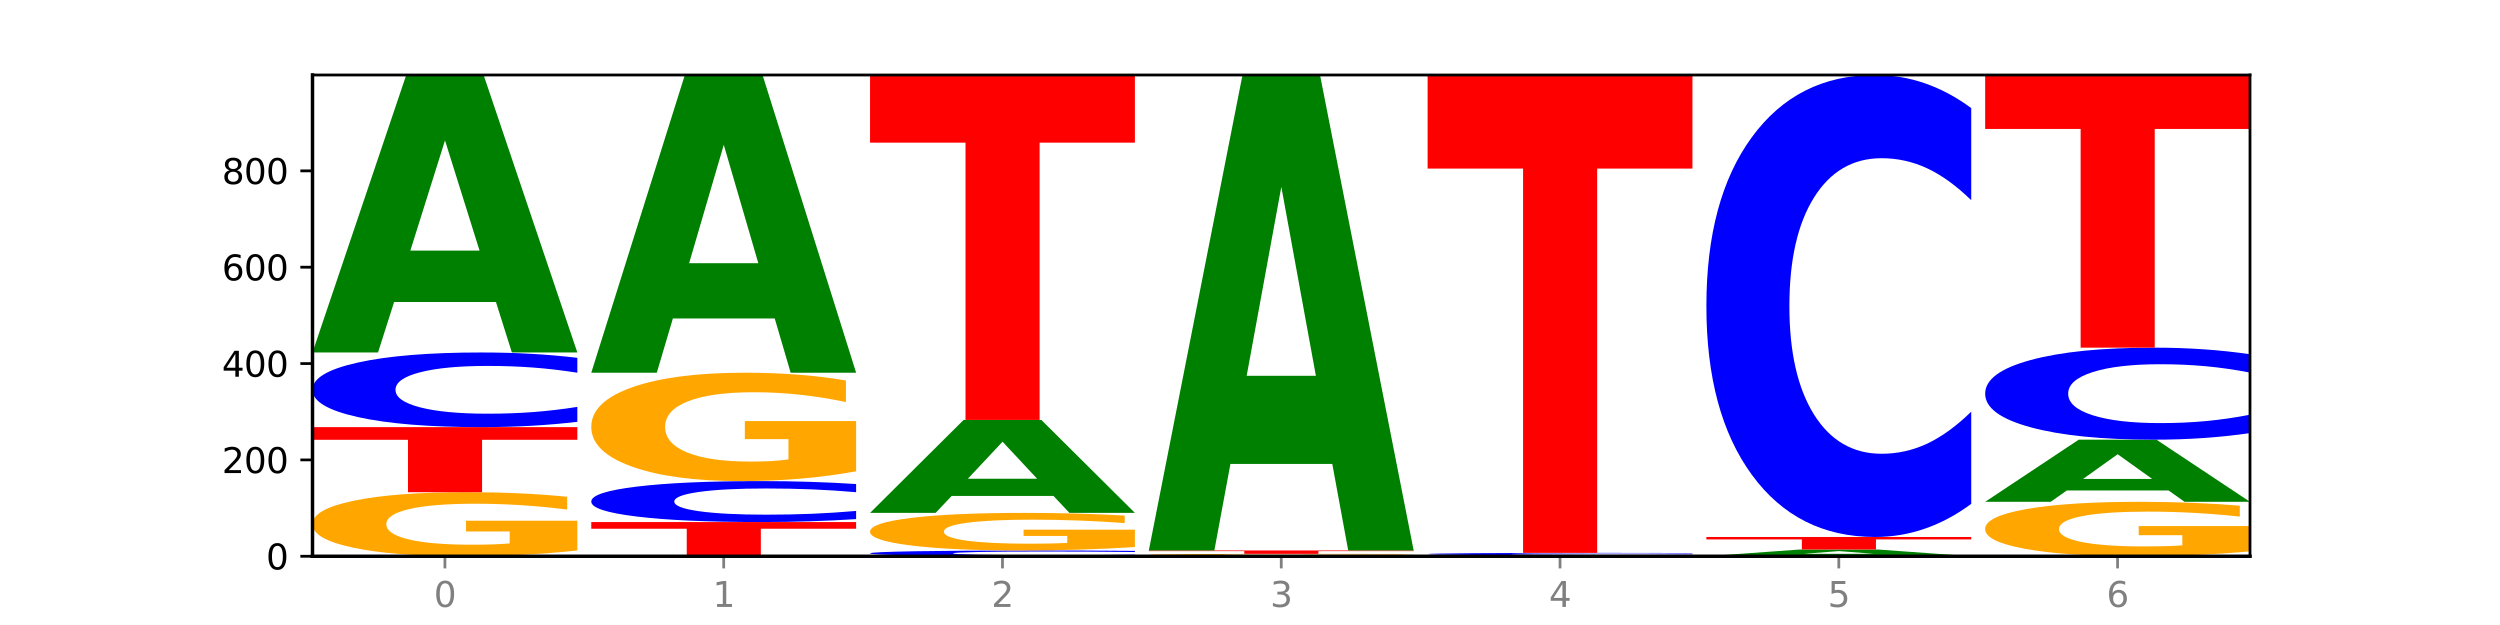 <?xml version="1.0" encoding="utf-8" standalone="no"?>
<!DOCTYPE svg PUBLIC "-//W3C//DTD SVG 1.1//EN"
  "http://www.w3.org/Graphics/SVG/1.1/DTD/svg11.dtd">
<svg xmlns:xlink="http://www.w3.org/1999/xlink" width="720pt" height="180pt" viewBox="0 0 720 180" xmlns="http://www.w3.org/2000/svg" version="1.1">
 <defs>
  <style type="text/css">*{stroke-linejoin: round; stroke-linecap: butt}</style>
 </defs>
 <g id="figure_1">
  <g id="patch_1">
   <path d="M 0 180 
L 720 180 
L 720 0 
L 0 0 
z
" style="fill: #ffffff"/>
  </g>
  <g id="axes_1">
   <g id="patch_2">
    <path d="M 90 160.2 
L 648 160.2 
L 648 21.6 
L 90 21.6 
z
" style="fill: #ffffff"/>
   </g>
   <g id="line2d_1">
    <path d="M 90 160.2 
L 648 160.2 
" clip-path="url(#p8a894bf767)" style="fill: none; stroke: #000000; stroke-width: 0.5; stroke-linecap: square"/>
   </g>
   <g id="patch_3">
    <path d="M 166.273 158.53 
Q 158.581 159.365 150.308 159.785 
Q 142.034 160.2 133.214 160.2 
Q 113.282 160.2 101.641 157.715 
Q 90 155.23 90 150.98 
Q 90 146.68 101.846 144.214 
Q 113.709 141.748 134.342 141.748 
Q 142.291 141.748 149.573 142.083 
Q 156.872 142.415 163.333 143.07 
L 163.333 146.749 
Q 156.667 145.906 150.068 145.491 
Q 143.47 145.072 136.838 145.072 
Q 124.564 145.072 117.914 146.604 
Q 111.265 148.132 111.265 150.98 
Q 111.265 153.8 117.675 155.34 
Q 124.085 156.876 135.88 156.876 
Q 139.094 156.876 141.846 156.789 
Q 144.598 156.697 146.786 156.506 
L 146.786 153.053 
L 134.222 153.053 
L 134.222 149.977 
L 166.273 149.977 
L 166.273 158.53 
z
" clip-path="url(#p8a894bf767)" style="fill: #ffa600"/>
   </g>
   <g id="patch_4">
    <path d="M 90 123.018 
L 166.273 123.018 
L 166.273 126.671 
L 138.833 126.671 
L 138.833 141.748 
L 117.494 141.748 
L 117.494 126.671 
L 90 126.671 
L 90 123.018 
z
" clip-path="url(#p8a894bf767)" style="fill: #ff0000"/>
   </g>
   <g id="patch_5">
    <path d="M 166.273 121.477 
Q 159.893 122.241 152.994 122.627 
Q 146.095 123.018 138.581 123.018 
Q 116.174 123.018 103.087 120.122 
Q 90 117.225 90 112.272 
Q 90 107.302 103.087 104.41 
Q 116.174 101.514 138.581 101.514 
Q 146.095 101.514 152.994 101.904 
Q 159.893 102.291 166.273 103.055 
L 166.273 107.342 
Q 159.836 106.329 153.59 105.858 
Q 147.344 105.387 140.445 105.387 
Q 128.069 105.387 120.978 107.222 
Q 113.906 109.052 113.906 112.272 
Q 113.906 115.48 120.978 117.314 
Q 128.069 119.144 140.445 119.144 
Q 147.344 119.144 153.59 118.674 
Q 159.836 118.198 166.273 117.185 
L 166.273 121.477 
z
" clip-path="url(#p8a894bf767)" style="fill: #0000ff"/>
   </g>
   <g id="patch_6">
    <path d="M 142.835 86.981 
L 113.501 86.981 
L 108.87 101.514 
L 90 101.514 
L 116.948 21.739 
L 139.326 21.739 
L 166.273 101.514 
L 147.419 101.514 
L 142.835 86.981 
z
M 118.18 72.175 
L 138.109 72.175 
L 128.16 40.443 
L 118.18 72.175 
z
" clip-path="url(#p8a894bf767)" style="fill: #008000"/>
   </g>
   <g id="patch_7">
    <path d="M 170.288 150.35 
L 246.561 150.35 
L 246.561 152.271 
L 219.12 152.271 
L 219.12 160.2 
L 197.782 160.2 
L 197.782 152.271 
L 170.288 152.271 
L 170.288 150.35 
z
" clip-path="url(#p8a894bf767)" style="fill: #ff0000"/>
   </g>
   <g id="patch_8">
    <path d="M 246.561 149.504 
Q 240.181 149.923 233.282 150.135 
Q 226.383 150.35 218.869 150.35 
Q 196.462 150.35 183.375 148.761 
Q 170.288 147.173 170.288 144.457 
Q 170.288 141.731 183.375 140.145 
Q 196.462 138.557 218.869 138.557 
Q 226.383 138.557 233.282 138.771 
Q 240.181 138.983 246.561 139.402 
L 246.561 141.753 
Q 240.123 141.197 233.878 140.939 
Q 227.632 140.681 220.733 140.681 
Q 208.357 140.681 201.266 141.687 
Q 194.194 142.691 194.194 144.457 
Q 194.194 146.216 201.266 147.222 
Q 208.357 148.225 220.733 148.225 
Q 227.632 148.225 233.878 147.967 
Q 240.123 147.706 246.561 147.151 
L 246.561 149.504 
z
" clip-path="url(#p8a894bf767)" style="fill: #0000ff"/>
   </g>
   <g id="patch_9">
    <path d="M 246.561 135.732 
Q 238.869 137.145 230.595 137.854 
Q 222.322 138.557 213.501 138.557 
Q 193.57 138.557 181.929 134.352 
Q 170.288 130.148 170.288 122.958 
Q 170.288 115.685 182.134 111.513 
Q 193.997 107.341 214.63 107.341 
Q 222.578 107.341 229.86 107.908 
Q 237.159 108.469 243.621 109.578 
L 243.621 115.801 
Q 236.954 114.376 230.356 113.673 
Q 223.758 112.963 217.125 112.963 
Q 204.852 112.963 198.202 115.556 
Q 191.553 118.141 191.553 122.958 
Q 191.553 127.73 197.963 130.335 
Q 204.373 132.934 216.168 132.934 
Q 219.382 132.934 222.134 132.786 
Q 224.886 132.631 227.074 132.308 
L 227.074 126.466 
L 214.51 126.466 
L 214.51 121.262 
L 246.561 121.262 
L 246.561 135.732 
z
" clip-path="url(#p8a894bf767)" style="fill: #ffa600"/>
   </g>
   <g id="patch_10">
    <path d="M 223.122 91.721 
L 193.789 91.721 
L 189.157 107.341 
L 170.288 107.341 
L 197.235 21.6 
L 219.614 21.6 
L 246.561 107.341 
L 227.707 107.341 
L 223.122 91.721 
z
M 198.467 75.808 
L 218.397 75.808 
L 208.448 41.703 
L 198.467 75.808 
z
" clip-path="url(#p8a894bf767)" style="fill: #008000"/>
   </g>
   <g id="patch_11">
    <path d="M 326.849 160.081 
Q 320.469 160.14 313.57 160.17 
Q 306.671 160.2 299.157 160.2 
Q 276.749 160.2 263.663 159.976 
Q 250.576 159.752 250.576 159.368 
Q 250.576 158.983 263.663 158.759 
Q 276.749 158.535 299.157 158.535 
Q 306.671 158.535 313.57 158.565 
Q 320.469 158.595 326.849 158.654 
L 326.849 158.986 
Q 320.411 158.908 314.166 158.871 
Q 307.92 158.835 301.021 158.835 
Q 288.645 158.835 281.554 158.977 
Q 274.482 159.119 274.482 159.368 
Q 274.482 159.616 281.554 159.758 
Q 288.645 159.9 301.021 159.9 
Q 307.92 159.9 314.166 159.864 
Q 320.411 159.827 326.849 159.748 
L 326.849 160.081 
z
" clip-path="url(#p8a894bf767)" style="fill: #0000ff"/>
   </g>
   <g id="patch_12">
    <path d="M 326.849 157.556 
Q 319.157 158.046 310.883 158.291 
Q 302.61 158.535 293.789 158.535 
Q 273.858 158.535 262.217 157.078 
Q 250.576 155.62 250.576 153.128 
Q 250.576 150.606 262.422 149.16 
Q 274.285 147.714 294.917 147.714 
Q 302.866 147.714 310.148 147.91 
Q 317.447 148.105 323.909 148.489 
L 323.909 150.646 
Q 317.242 150.152 310.644 149.909 
Q 304.046 149.663 297.413 149.663 
Q 285.14 149.663 278.49 150.561 
Q 271.84 151.458 271.84 153.128 
Q 271.84 154.782 278.251 155.685 
Q 284.661 156.586 296.456 156.586 
Q 299.669 156.586 302.422 156.534 
Q 305.174 156.481 307.362 156.369 
L 307.362 154.344 
L 294.798 154.344 
L 294.798 152.54 
L 326.849 152.54 
L 326.849 157.556 
z
" clip-path="url(#p8a894bf767)" style="fill: #ffa600"/>
   </g>
   <g id="patch_13">
    <path d="M 303.41 142.836 
L 274.077 142.836 
L 269.445 147.714 
L 250.576 147.714 
L 277.523 120.937 
L 299.901 120.937 
L 326.849 147.714 
L 307.995 147.714 
L 303.41 142.836 
z
M 278.755 137.866 
L 298.685 137.866 
L 288.736 127.215 
L 278.755 137.866 
z
" clip-path="url(#p8a894bf767)" style="fill: #008000"/>
   </g>
   <g id="patch_14">
    <path d="M 250.576 21.739 
L 326.849 21.739 
L 326.849 41.085 
L 299.408 41.085 
L 299.408 120.937 
L 278.069 120.937 
L 278.069 41.085 
L 250.576 41.085 
L 250.576 21.739 
z
" clip-path="url(#p8a894bf767)" style="fill: #ff0000"/>
   </g>
   <g id="patch_15">
    <path d="M 407.137 160.19 
Q 400.757 160.195 393.858 160.197 
Q 386.959 160.2 379.445 160.2 
Q 357.037 160.2 343.95 160.181 
Q 330.863 160.163 330.863 160.131 
Q 330.863 160.099 343.95 160.08 
Q 357.037 160.061 379.445 160.061 
Q 386.959 160.061 393.858 160.064 
Q 400.757 160.066 407.137 160.071 
L 407.137 160.099 
Q 400.699 160.092 394.453 160.089 
Q 388.208 160.086 381.309 160.086 
Q 368.933 160.086 361.842 160.098 
Q 354.77 160.11 354.77 160.131 
Q 354.77 160.151 361.842 160.163 
Q 368.933 160.175 381.309 160.175 
Q 388.208 160.175 394.453 160.172 
Q 400.699 160.169 407.137 160.162 
L 407.137 160.19 
z
" clip-path="url(#p8a894bf767)" style="fill: #0000ff"/>
   </g>
   <g id="patch_16">
    <path d="M 407.137 160.011 
Q 399.444 160.036 391.171 160.049 
Q 382.897 160.061 374.077 160.061 
Q 354.145 160.061 342.504 159.987 
Q 330.863 159.912 330.863 159.784 
Q 330.863 159.655 342.709 159.58 
Q 354.573 159.506 375.205 159.506 
Q 383.154 159.506 390.436 159.516 
Q 397.735 159.526 404.197 159.546 
L 404.197 159.657 
Q 397.53 159.631 390.932 159.619 
Q 384.333 159.606 377.701 159.606 
Q 365.427 159.606 358.778 159.652 
Q 352.128 159.698 352.128 159.784 
Q 352.128 159.869 358.538 159.915 
Q 364.949 159.961 376.744 159.961 
Q 379.957 159.961 382.709 159.959 
Q 385.462 159.956 387.65 159.95 
L 387.65 159.846 
L 375.085 159.846 
L 375.085 159.754 
L 407.137 159.754 
L 407.137 160.011 
z
" clip-path="url(#p8a894bf767)" style="fill: #ffa600"/>
   </g>
   <g id="patch_17">
    <path d="M 330.863 158.535 
L 407.137 158.535 
L 407.137 158.725 
L 379.696 158.725 
L 379.696 159.506 
L 358.357 159.506 
L 358.357 158.725 
L 330.863 158.725 
L 330.863 158.535 
z
" clip-path="url(#p8a894bf767)" style="fill: #ff0000"/>
   </g>
   <g id="patch_18">
    <path d="M 383.698 133.615 
L 354.364 133.615 
L 349.733 158.535 
L 330.863 158.535 
L 357.811 21.739 
L 380.189 21.739 
L 407.137 158.535 
L 388.283 158.535 
L 383.698 133.615 
z
M 359.043 108.226 
L 378.973 108.226 
L 369.023 53.812 
L 359.043 108.226 
z
" clip-path="url(#p8a894bf767)" style="fill: #008000"/>
   </g>
   <g id="patch_19">
    <path d="M 487.424 160.175 
Q 479.732 160.187 471.459 160.194 
Q 463.185 160.2 454.365 160.2 
Q 434.433 160.2 422.792 160.163 
Q 411.151 160.125 411.151 160.061 
Q 411.151 159.997 422.997 159.96 
Q 434.86 159.923 455.493 159.923 
Q 463.442 159.923 470.724 159.928 
Q 478.023 159.933 484.484 159.942 
L 484.484 159.998 
Q 477.818 159.985 471.219 159.979 
Q 464.621 159.973 457.989 159.973 
Q 445.715 159.973 439.066 159.996 
Q 432.416 160.019 432.416 160.061 
Q 432.416 160.104 438.826 160.127 
Q 445.236 160.15 457.031 160.15 
Q 460.245 160.15 462.997 160.149 
Q 465.749 160.147 467.937 160.144 
L 467.937 160.093 
L 455.373 160.093 
L 455.373 160.046 
L 487.424 160.046 
L 487.424 160.175 
z
" clip-path="url(#p8a894bf767)" style="fill: #ffa600"/>
   </g>
   <g id="patch_20">
    <path d="M 487.424 159.873 
Q 481.044 159.897 474.145 159.91 
Q 467.246 159.923 459.732 159.923 
Q 437.325 159.923 424.238 159.829 
Q 411.151 159.736 411.151 159.576 
Q 411.151 159.416 424.238 159.322 
Q 437.325 159.229 459.732 159.229 
Q 467.246 159.229 474.145 159.241 
Q 481.044 159.254 487.424 159.279 
L 487.424 159.417 
Q 480.987 159.384 474.741 159.369 
Q 468.495 159.354 461.596 159.354 
Q 449.221 159.354 442.129 159.413 
Q 435.057 159.472 435.057 159.576 
Q 435.057 159.679 442.129 159.739 
Q 449.221 159.798 461.596 159.798 
Q 468.495 159.798 474.741 159.782 
Q 480.987 159.767 487.424 159.734 
L 487.424 159.873 
z
" clip-path="url(#p8a894bf767)" style="fill: #0000ff"/>
   </g>
   <g id="patch_21">
    <path d="M 411.151 21.739 
L 487.424 21.739 
L 487.424 48.553 
L 459.984 48.553 
L 459.984 159.229 
L 438.645 159.229 
L 438.645 48.553 
L 411.151 48.553 
L 411.151 21.739 
z
" clip-path="url(#p8a894bf767)" style="fill: #ff0000"/>
   </g>
   <g id="patch_22">
    <path d="M 544.273 159.846 
L 514.94 159.846 
L 510.308 160.2 
L 491.439 160.2 
L 518.386 158.258 
L 540.765 158.258 
L 567.712 160.2 
L 548.858 160.2 
L 544.273 159.846 
z
M 519.618 159.486 
L 539.548 159.486 
L 529.599 158.713 
L 519.618 159.486 
z
" clip-path="url(#p8a894bf767)" style="fill: #008000"/>
   </g>
   <g id="patch_23">
    <path d="M 491.439 154.65 
L 567.712 154.65 
L 567.712 155.354 
L 540.272 155.354 
L 540.272 158.258 
L 518.933 158.258 
L 518.933 155.354 
L 491.439 155.354 
L 491.439 154.65 
z
" clip-path="url(#p8a894bf767)" style="fill: #ff0000"/>
   </g>
   <g id="patch_24">
    <path d="M 567.712 145.113 
Q 561.332 149.841 554.433 152.232 
Q 547.534 154.65 540.02 154.65 
Q 517.613 154.65 504.526 136.731 
Q 491.439 118.811 491.439 88.166 
Q 491.439 57.412 504.526 39.52 
Q 517.613 21.6 540.02 21.6 
Q 547.534 21.6 554.433 24.019 
Q 561.332 26.41 567.712 31.137 
L 567.712 57.659 
Q 561.274 51.393 555.029 48.479 
Q 548.783 45.566 541.884 45.566 
Q 529.508 45.566 522.417 56.917 
Q 515.345 68.24 515.345 88.166 
Q 515.345 108.01 522.417 119.361 
Q 529.508 130.684 541.884 130.684 
Q 548.783 130.684 555.029 127.771 
Q 561.274 124.83 567.712 118.564 
L 567.712 145.113 
z
" clip-path="url(#p8a894bf767)" style="fill: #0000ff"/>
   </g>
   <g id="patch_25">
    <path d="M 648 158.782 
Q 640.308 159.491 632.034 159.847 
Q 623.761 160.2 614.94 160.2 
Q 595.009 160.2 583.368 158.089 
Q 571.727 155.977 571.727 152.366 
Q 571.727 148.713 583.573 146.618 
Q 595.436 144.523 616.068 144.523 
Q 624.017 144.523 631.299 144.808 
Q 638.598 145.089 645.06 145.646 
L 645.06 148.771 
Q 638.393 148.056 631.795 147.703 
Q 625.197 147.346 618.564 147.346 
Q 606.291 147.346 599.641 148.648 
Q 592.992 149.947 592.992 152.366 
Q 592.992 154.763 599.402 156.071 
Q 605.812 157.376 617.607 157.376 
Q 620.821 157.376 623.573 157.302 
Q 626.325 157.224 628.513 157.062 
L 628.513 154.128 
L 615.949 154.128 
L 615.949 151.514 
L 648 151.514 
L 648 158.782 
z
" clip-path="url(#p8a894bf767)" style="fill: #ffa600"/>
   </g>
   <g id="patch_26">
    <path d="M 624.561 141.262 
L 595.228 141.262 
L 590.596 144.523 
L 571.727 144.523 
L 598.674 126.625 
L 621.052 126.625 
L 648 144.523 
L 629.146 144.523 
L 624.561 141.262 
z
M 599.906 137.94 
L 619.836 137.94 
L 609.887 130.821 
L 599.906 137.94 
z
" clip-path="url(#p8a894bf767)" style="fill: #008000"/>
   </g>
   <g id="patch_27">
    <path d="M 648 124.726 
Q 641.62 125.667 634.721 126.144 
Q 627.822 126.625 620.308 126.625 
Q 597.901 126.625 584.814 123.056 
Q 571.727 119.487 571.727 113.384 
Q 571.727 107.259 584.814 103.695 
Q 597.901 100.126 620.308 100.126 
Q 627.822 100.126 634.721 100.608 
Q 641.62 101.084 648 102.026 
L 648 107.308 
Q 641.562 106.06 635.317 105.48 
Q 629.071 104.899 622.172 104.899 
Q 609.796 104.899 602.705 107.16 
Q 595.633 109.415 595.633 113.384 
Q 595.633 117.336 602.705 119.597 
Q 609.796 121.852 622.172 121.852 
Q 629.071 121.852 635.317 121.272 
Q 641.562 120.686 648 119.438 
L 648 124.726 
z
" clip-path="url(#p8a894bf767)" style="fill: #0000ff"/>
   </g>
   <g id="patch_28">
    <path d="M 571.727 21.877 
L 648 21.877 
L 648 37.138 
L 620.559 37.138 
L 620.559 100.126 
L 599.221 100.126 
L 599.221 37.138 
L 571.727 37.138 
L 571.727 21.877 
z
" clip-path="url(#p8a894bf767)" style="fill: #ff0000"/>
   </g>
   <g id="matplotlib.axis_1">
    <g id="xtick_1">
     <g id="line2d_2">
      <defs>
       <path id="m50a93b19ba" d="M 0 0 
L 0 3.5 
" style="stroke: #808080; stroke-width: 0.8"/>
      </defs>
      <g>
       <use xlink:href="#m50a93b19ba" x="128.137" y="160.2" style="fill: #808080; stroke: #808080; stroke-width: 0.8"/>
      </g>
     </g>
     <g id="text_1">
      <!-- 0 -->
      <g style="fill: #808080" transform="translate(124.955 174.798) scale(0.1 -0.1)">
       <defs>
        <path id="DejaVuSans-30" d="M 2034 4250 
Q 1547 4250 1301 3770 
Q 1056 3291 1056 2328 
Q 1056 1369 1301 889 
Q 1547 409 2034 409 
Q 2525 409 2770 889 
Q 3016 1369 3016 2328 
Q 3016 3291 2770 3770 
Q 2525 4250 2034 4250 
z
M 2034 4750 
Q 2819 4750 3233 4129 
Q 3647 3509 3647 2328 
Q 3647 1150 3233 529 
Q 2819 -91 2034 -91 
Q 1250 -91 836 529 
Q 422 1150 422 2328 
Q 422 3509 836 4129 
Q 1250 4750 2034 4750 
z
" transform="scale(0.016)"/>
       </defs>
       <use xlink:href="#DejaVuSans-30"/>
      </g>
     </g>
    </g>
    <g id="xtick_2">
     <g id="line2d_3">
      <g>
       <use xlink:href="#m50a93b19ba" x="208.424" y="160.2" style="fill: #808080; stroke: #808080; stroke-width: 0.8"/>
      </g>
     </g>
     <g id="text_2">
      <!-- 1 -->
      <g style="fill: #808080" transform="translate(205.243 174.798) scale(0.1 -0.1)">
       <defs>
        <path id="DejaVuSans-31" d="M 794 531 
L 1825 531 
L 1825 4091 
L 703 3866 
L 703 4441 
L 1819 4666 
L 2450 4666 
L 2450 531 
L 3481 531 
L 3481 0 
L 794 0 
L 794 531 
z
" transform="scale(0.016)"/>
       </defs>
       <use xlink:href="#DejaVuSans-31"/>
      </g>
     </g>
    </g>
    <g id="xtick_3">
     <g id="line2d_4">
      <g>
       <use xlink:href="#m50a93b19ba" x="288.712" y="160.2" style="fill: #808080; stroke: #808080; stroke-width: 0.8"/>
      </g>
     </g>
     <g id="text_3">
      <!-- 2 -->
      <g style="fill: #808080" transform="translate(285.531 174.798) scale(0.1 -0.1)">
       <defs>
        <path id="DejaVuSans-32" d="M 1228 531 
L 3431 531 
L 3431 0 
L 469 0 
L 469 531 
Q 828 903 1448 1529 
Q 2069 2156 2228 2338 
Q 2531 2678 2651 2914 
Q 2772 3150 2772 3378 
Q 2772 3750 2511 3984 
Q 2250 4219 1831 4219 
Q 1534 4219 1204 4116 
Q 875 4013 500 3803 
L 500 4441 
Q 881 4594 1212 4672 
Q 1544 4750 1819 4750 
Q 2544 4750 2975 4387 
Q 3406 4025 3406 3419 
Q 3406 3131 3298 2873 
Q 3191 2616 2906 2266 
Q 2828 2175 2409 1742 
Q 1991 1309 1228 531 
z
" transform="scale(0.016)"/>
       </defs>
       <use xlink:href="#DejaVuSans-32"/>
      </g>
     </g>
    </g>
    <g id="xtick_4">
     <g id="line2d_5">
      <g>
       <use xlink:href="#m50a93b19ba" x="369" y="160.2" style="fill: #808080; stroke: #808080; stroke-width: 0.8"/>
      </g>
     </g>
     <g id="text_4">
      <!-- 3 -->
      <g style="fill: #808080" transform="translate(365.819 174.798) scale(0.1 -0.1)">
       <defs>
        <path id="DejaVuSans-33" d="M 2597 2516 
Q 3050 2419 3304 2112 
Q 3559 1806 3559 1356 
Q 3559 666 3084 287 
Q 2609 -91 1734 -91 
Q 1441 -91 1130 -33 
Q 819 25 488 141 
L 488 750 
Q 750 597 1062 519 
Q 1375 441 1716 441 
Q 2309 441 2620 675 
Q 2931 909 2931 1356 
Q 2931 1769 2642 2001 
Q 2353 2234 1838 2234 
L 1294 2234 
L 1294 2753 
L 1863 2753 
Q 2328 2753 2575 2939 
Q 2822 3125 2822 3475 
Q 2822 3834 2567 4026 
Q 2313 4219 1838 4219 
Q 1578 4219 1281 4162 
Q 984 4106 628 3988 
L 628 4550 
Q 988 4650 1302 4700 
Q 1616 4750 1894 4750 
Q 2613 4750 3031 4423 
Q 3450 4097 3450 3541 
Q 3450 3153 3228 2886 
Q 3006 2619 2597 2516 
z
" transform="scale(0.016)"/>
       </defs>
       <use xlink:href="#DejaVuSans-33"/>
      </g>
     </g>
    </g>
    <g id="xtick_5">
     <g id="line2d_6">
      <g>
       <use xlink:href="#m50a93b19ba" x="449.288" y="160.2" style="fill: #808080; stroke: #808080; stroke-width: 0.8"/>
      </g>
     </g>
     <g id="text_5">
      <!-- 4 -->
      <g style="fill: #808080" transform="translate(446.107 174.798) scale(0.1 -0.1)">
       <defs>
        <path id="DejaVuSans-34" d="M 2419 4116 
L 825 1625 
L 2419 1625 
L 2419 4116 
z
M 2253 4666 
L 3047 4666 
L 3047 1625 
L 3713 1625 
L 3713 1100 
L 3047 1100 
L 3047 0 
L 2419 0 
L 2419 1100 
L 313 1100 
L 313 1709 
L 2253 4666 
z
" transform="scale(0.016)"/>
       </defs>
       <use xlink:href="#DejaVuSans-34"/>
      </g>
     </g>
    </g>
    <g id="xtick_6">
     <g id="line2d_7">
      <g>
       <use xlink:href="#m50a93b19ba" x="529.576" y="160.2" style="fill: #808080; stroke: #808080; stroke-width: 0.8"/>
      </g>
     </g>
     <g id="text_6">
      <!-- 5 -->
      <g style="fill: #808080" transform="translate(526.394 174.798) scale(0.1 -0.1)">
       <defs>
        <path id="DejaVuSans-35" d="M 691 4666 
L 3169 4666 
L 3169 4134 
L 1269 4134 
L 1269 2991 
Q 1406 3038 1543 3061 
Q 1681 3084 1819 3084 
Q 2600 3084 3056 2656 
Q 3513 2228 3513 1497 
Q 3513 744 3044 326 
Q 2575 -91 1722 -91 
Q 1428 -91 1123 -41 
Q 819 9 494 109 
L 494 744 
Q 775 591 1075 516 
Q 1375 441 1709 441 
Q 2250 441 2565 725 
Q 2881 1009 2881 1497 
Q 2881 1984 2565 2268 
Q 2250 2553 1709 2553 
Q 1456 2553 1204 2497 
Q 953 2441 691 2322 
L 691 4666 
z
" transform="scale(0.016)"/>
       </defs>
       <use xlink:href="#DejaVuSans-35"/>
      </g>
     </g>
    </g>
    <g id="xtick_7">
     <g id="line2d_8">
      <g>
       <use xlink:href="#m50a93b19ba" x="609.863" y="160.2" style="fill: #808080; stroke: #808080; stroke-width: 0.8"/>
      </g>
     </g>
     <g id="text_7">
      <!-- 6 -->
      <g style="fill: #808080" transform="translate(606.682 174.798) scale(0.1 -0.1)">
       <defs>
        <path id="DejaVuSans-36" d="M 2113 2584 
Q 1688 2584 1439 2293 
Q 1191 2003 1191 1497 
Q 1191 994 1439 701 
Q 1688 409 2113 409 
Q 2538 409 2786 701 
Q 3034 994 3034 1497 
Q 3034 2003 2786 2293 
Q 2538 2584 2113 2584 
z
M 3366 4563 
L 3366 3988 
Q 3128 4100 2886 4159 
Q 2644 4219 2406 4219 
Q 1781 4219 1451 3797 
Q 1122 3375 1075 2522 
Q 1259 2794 1537 2939 
Q 1816 3084 2150 3084 
Q 2853 3084 3261 2657 
Q 3669 2231 3669 1497 
Q 3669 778 3244 343 
Q 2819 -91 2113 -91 
Q 1303 -91 875 529 
Q 447 1150 447 2328 
Q 447 3434 972 4092 
Q 1497 4750 2381 4750 
Q 2619 4750 2861 4703 
Q 3103 4656 3366 4563 
z
" transform="scale(0.016)"/>
       </defs>
       <use xlink:href="#DejaVuSans-36"/>
      </g>
     </g>
    </g>
   </g>
   <g id="matplotlib.axis_2">
    <g id="ytick_1">
     <g id="line2d_9">
      <defs>
       <path id="m60de651560" d="M 0 0 
L -3.5 0 
" style="stroke: #000000; stroke-width: 0.8"/>
      </defs>
      <g>
       <use xlink:href="#m60de651560" x="90" y="160.2" style="stroke: #000000; stroke-width: 0.8"/>
      </g>
     </g>
     <g id="text_8">
      <!-- 0 -->
      <g transform="translate(76.638 163.999) scale(0.1 -0.1)">
       <use xlink:href="#DejaVuSans-30"/>
      </g>
     </g>
    </g>
    <g id="ytick_2">
     <g id="line2d_10">
      <g>
       <use xlink:href="#m60de651560" x="90" y="132.452" style="stroke: #000000; stroke-width: 0.8"/>
      </g>
     </g>
     <g id="text_9">
      <!-- 200 -->
      <g transform="translate(63.913 136.251) scale(0.1 -0.1)">
       <use xlink:href="#DejaVuSans-32"/>
       <use xlink:href="#DejaVuSans-30" x="63.623"/>
       <use xlink:href="#DejaVuSans-30" x="127.246"/>
      </g>
     </g>
    </g>
    <g id="ytick_3">
     <g id="line2d_11">
      <g>
       <use xlink:href="#m60de651560" x="90" y="104.705" style="stroke: #000000; stroke-width: 0.8"/>
      </g>
     </g>
     <g id="text_10">
      <!-- 400 -->
      <g transform="translate(63.913 108.504) scale(0.1 -0.1)">
       <use xlink:href="#DejaVuSans-34"/>
       <use xlink:href="#DejaVuSans-30" x="63.623"/>
       <use xlink:href="#DejaVuSans-30" x="127.246"/>
      </g>
     </g>
    </g>
    <g id="ytick_4">
     <g id="line2d_12">
      <g>
       <use xlink:href="#m60de651560" x="90" y="76.957" style="stroke: #000000; stroke-width: 0.8"/>
      </g>
     </g>
     <g id="text_11">
      <!-- 600 -->
      <g transform="translate(63.913 80.756) scale(0.1 -0.1)">
       <use xlink:href="#DejaVuSans-36"/>
       <use xlink:href="#DejaVuSans-30" x="63.623"/>
       <use xlink:href="#DejaVuSans-30" x="127.246"/>
      </g>
     </g>
    </g>
    <g id="ytick_5">
     <g id="line2d_13">
      <g>
       <use xlink:href="#m60de651560" x="90" y="49.209" style="stroke: #000000; stroke-width: 0.8"/>
      </g>
     </g>
     <g id="text_12">
      <!-- 800 -->
      <g transform="translate(63.913 53.008) scale(0.1 -0.1)">
       <defs>
        <path id="DejaVuSans-38" d="M 2034 2216 
Q 1584 2216 1326 1975 
Q 1069 1734 1069 1313 
Q 1069 891 1326 650 
Q 1584 409 2034 409 
Q 2484 409 2743 651 
Q 3003 894 3003 1313 
Q 3003 1734 2745 1975 
Q 2488 2216 2034 2216 
z
M 1403 2484 
Q 997 2584 770 2862 
Q 544 3141 544 3541 
Q 544 4100 942 4425 
Q 1341 4750 2034 4750 
Q 2731 4750 3128 4425 
Q 3525 4100 3525 3541 
Q 3525 3141 3298 2862 
Q 3072 2584 2669 2484 
Q 3125 2378 3379 2068 
Q 3634 1759 3634 1313 
Q 3634 634 3220 271 
Q 2806 -91 2034 -91 
Q 1263 -91 848 271 
Q 434 634 434 1313 
Q 434 1759 690 2068 
Q 947 2378 1403 2484 
z
M 1172 3481 
Q 1172 3119 1398 2916 
Q 1625 2713 2034 2713 
Q 2441 2713 2670 2916 
Q 2900 3119 2900 3481 
Q 2900 3844 2670 4047 
Q 2441 4250 2034 4250 
Q 1625 4250 1398 4047 
Q 1172 3844 1172 3481 
z
" transform="scale(0.016)"/>
       </defs>
       <use xlink:href="#DejaVuSans-38"/>
       <use xlink:href="#DejaVuSans-30" x="63.623"/>
       <use xlink:href="#DejaVuSans-30" x="127.246"/>
      </g>
     </g>
    </g>
   </g>
   <g id="patch_29">
    <path d="M 90 160.2 
L 90 21.6 
" style="fill: none; stroke: #000000; stroke-linejoin: miter; stroke-linecap: square"/>
   </g>
   <g id="patch_30">
    <path d="M 648 160.2 
L 648 21.6 
" style="fill: none; stroke: #000000; stroke-width: 0.8; stroke-linejoin: miter; stroke-linecap: square"/>
   </g>
   <g id="patch_31">
    <path d="M 90 160.2 
L 648 160.2 
" style="fill: none; stroke: #000000; stroke-linejoin: miter; stroke-linecap: square"/>
   </g>
   <g id="patch_32">
    <path d="M 90 21.6 
L 648 21.6 
" style="fill: none; stroke: #000000; stroke-width: 0.8; stroke-linejoin: miter; stroke-linecap: square"/>
   </g>
  </g>
 </g>
 <defs>
  <clipPath id="p8a894bf767">
   <rect x="90" y="21.6" width="558" height="138.6"/>
  </clipPath>
 </defs>
</svg>
